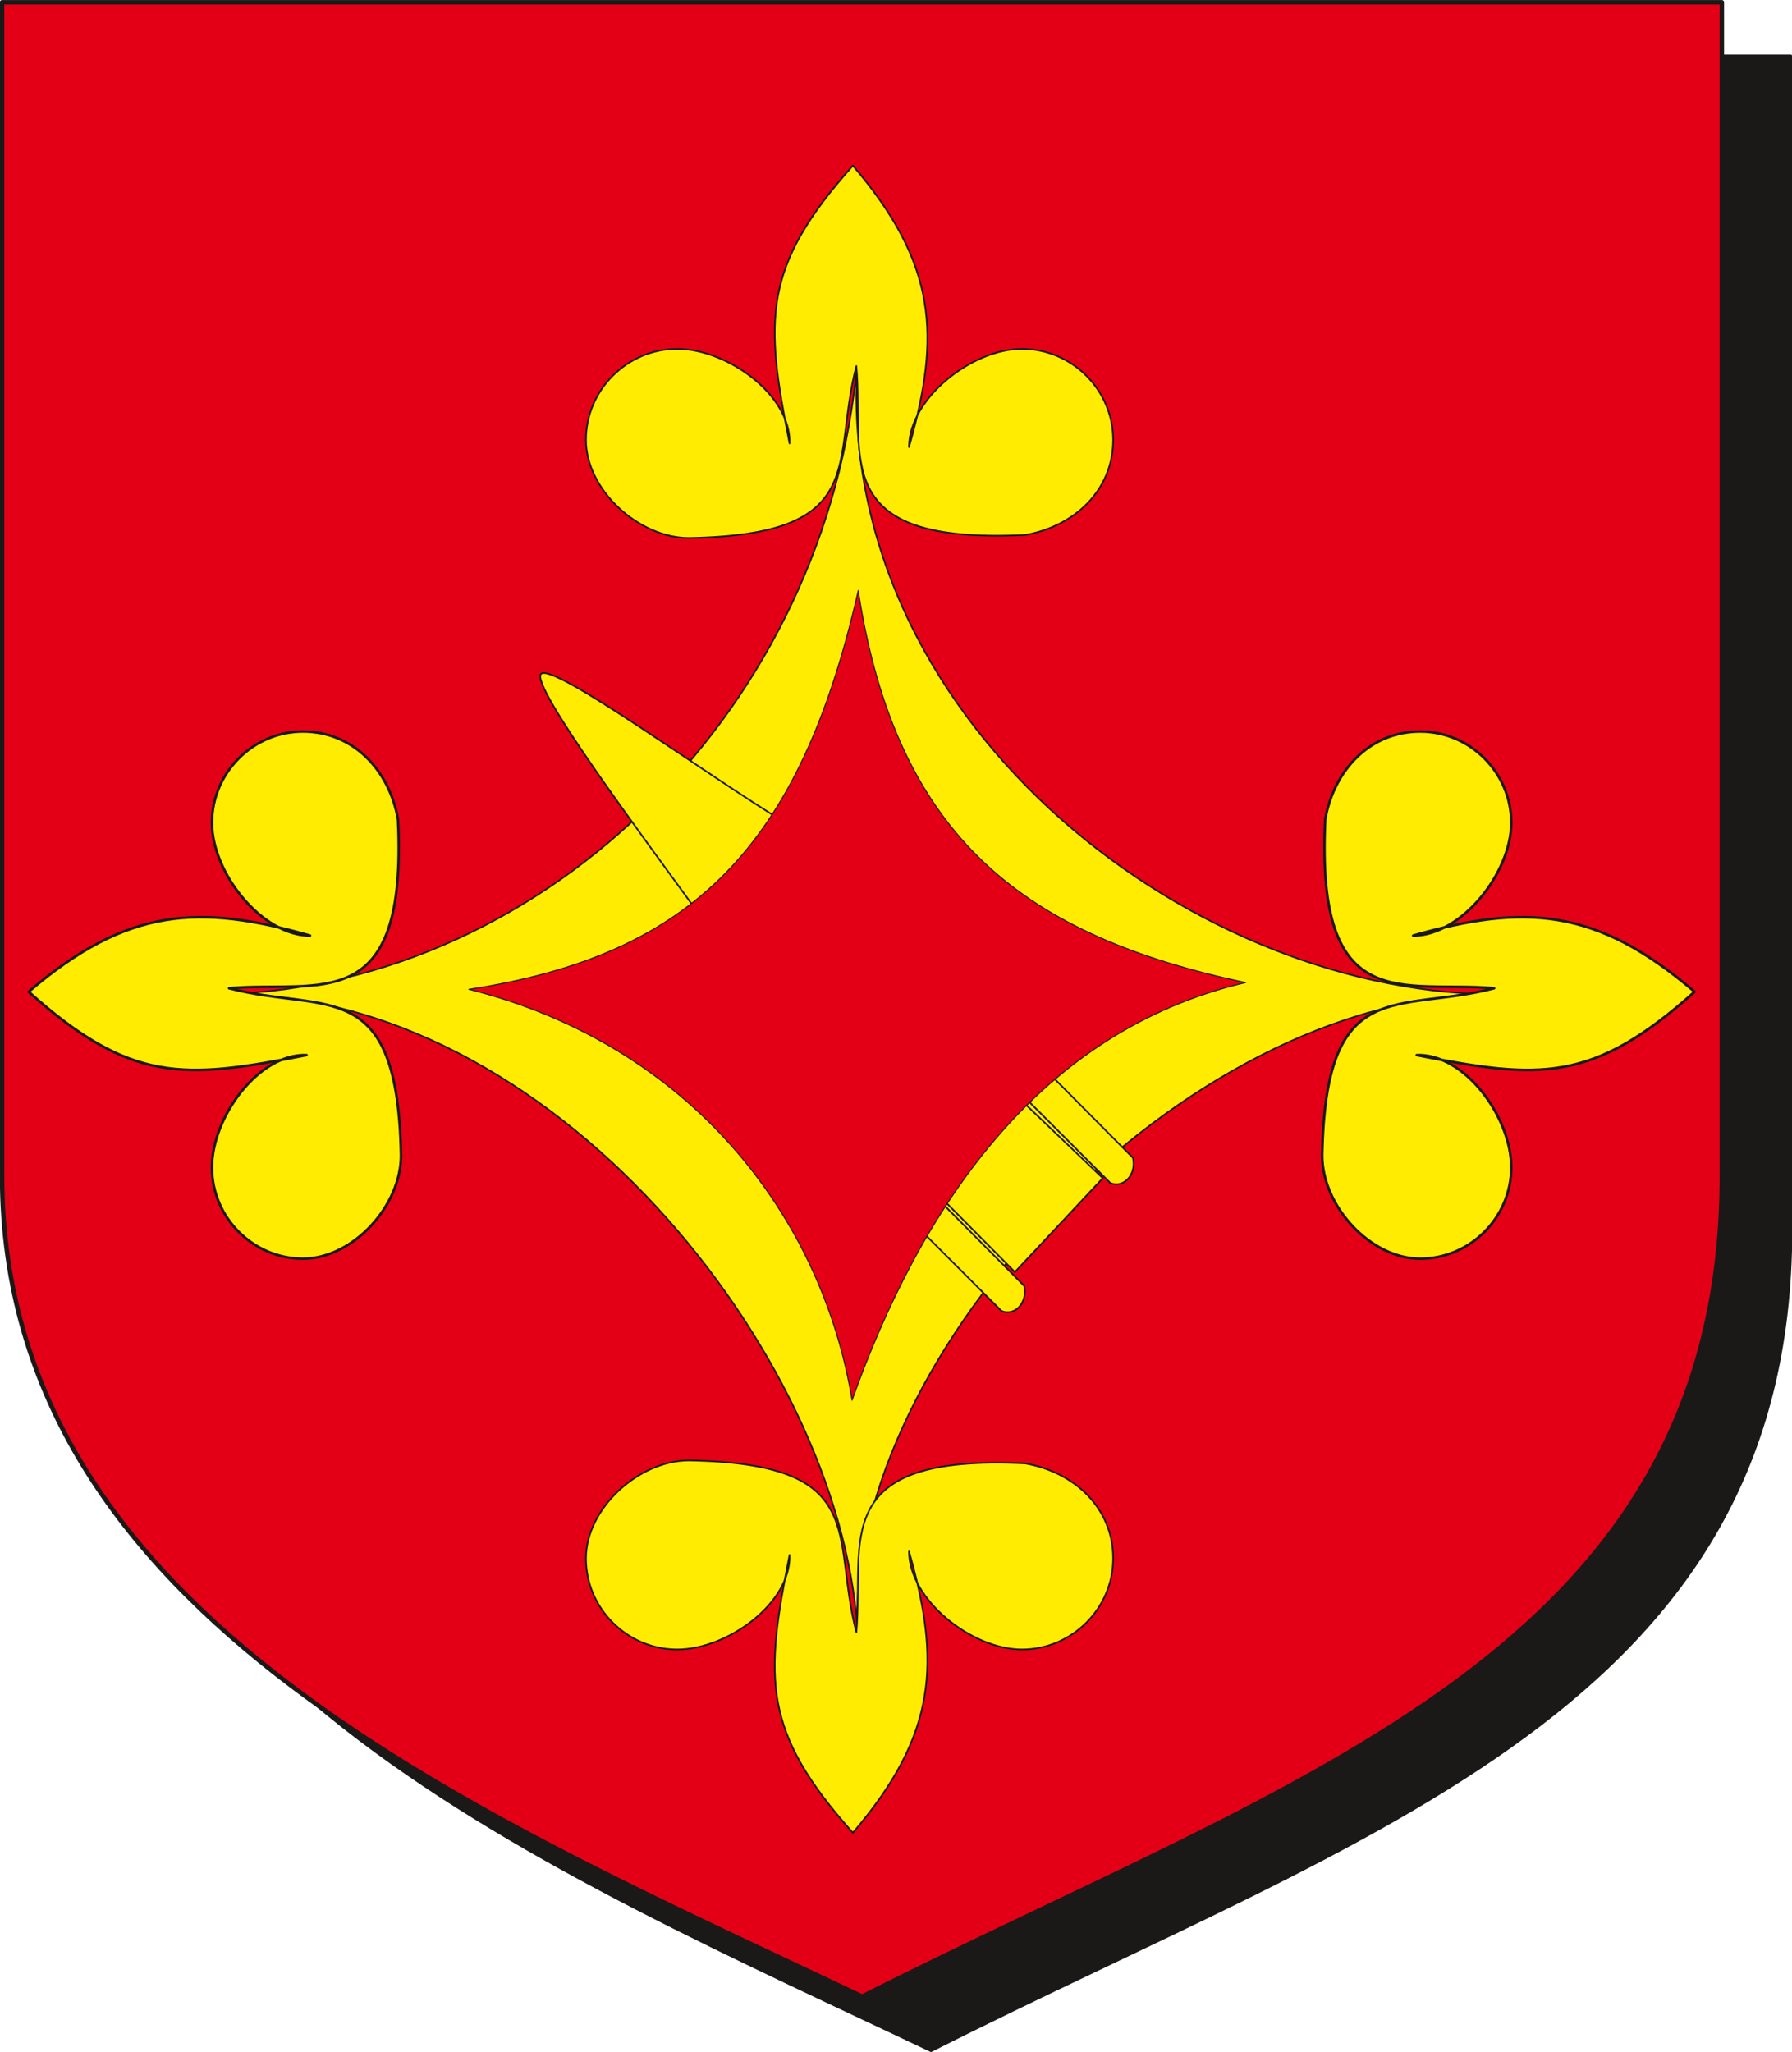 <svg xmlns="http://www.w3.org/2000/svg" xml:space="preserve" width="744.491" height="225.6mm" fill-rule="evenodd" stroke-linejoin="round" stroke-width="28.222" preserveAspectRatio="xMidYMid" version="1.2" viewBox="0 0 19698 22560"><defs class="ClipPathGroup"><clipPath id="a" clipPathUnits="userSpaceOnUse"><path d="M0 0h19698v22560H0z"/></clipPath></defs><g class="SlideGroup"><g class="Slide" clip-path="url(#a)"><g class="Page"><g class="com.sun.star.drawing.ClosedBezierShape"><path fill="none" d="M763 599h18939v21962H763z" class="BoundingBox"/><path fill="#1B1918" d="M19684 617H780v12901c0 4875 5291 7040 9454 9023 4820-2436 9450-3787 9450-9023V617Z"/><path fill="none" stroke="#1B1918" stroke-linejoin="miter" stroke-width="34" d="M19684 617H780v12901c0 4875 5291 7040 9454 9023 4820-2436 9450-3787 9450-9023V617Z"/></g><g class="com.sun.star.drawing.ClosedBezierShape"><path fill="none" d="M-2 0h18955v21978H-2z" class="BoundingBox"/><path fill="#E30016" d="M18927 25H23v12901c0 4875 5291 7040 9454 9023 4820-2436 9450-3787 9450-9023V25Z"/><path fill="none" stroke="#1B1918" stroke-linejoin="miter" stroke-width="49" d="M18927 25H23v12901c0 4875 5291 7040 9454 9023 4820-2436 9450-3787 9450-9023V25Z"/></g><g class="com.sun.star.drawing.ClosedBezierShape"><path fill="none" d="M2465 3972h13918v13918H2465z" class="BoundingBox"/><path fill="#FFEC00" d="M9424 3973c-248 3901 3578 6908 6957 6958-3391 27-7055 3957-6957 6957-215-3028-3377-6999-6958-6957 3589-113 6642-3207 6958-6958Z"/><path fill="none" stroke="#1B1918" stroke-linejoin="miter" stroke-width="17" d="M9424 3973c-248 3901 3578 6908 6957 6958-3391 27-7055 3957-6957 6957-215-3028-3377-6999-6958-6957 3589-113 6642-3207 6958-6958Z"/></g><g class="com.sun.star.drawing.ClosedBezierShape"><path fill="none" d="M6432 1807h5814v4117H6432z" class="BoundingBox"/><path fill="#FFEC00" d="M11269 5881c546-96 967-495 967-1045 0-548-452-1000-1003-1000-552 0-1241 548-1241 1078 348-1218 310-2010-617-3093-1003 1121-965 1700-696 3054 18-529-683-1039-1235-1039-551 0-1003 452-1003 1000 0 550 581 1078 1132 1078 2003-35 1561-825 1840-1890 89 991-332 1964 1856 1857Z"/><path fill="none" stroke="#1B1918" stroke-linejoin="miter" stroke-width="18" d="M11269 5881c546-96 967-495 967-1045 0-548-452-1000-1003-1000-552 0-1241 548-1241 1078 348-1218 310-2010-617-3093-1003 1121-965 1700-696 3054 18-529-683-1039-1235-1039-551 0-1003 452-1003 1000 0 550 581 1078 1132 1078 2003-35 1561-825 1840-1890 89 991-332 1964 1856 1857Z"/></g><g class="com.sun.star.drawing.ClosedBezierShape"><path fill="none" d="M6432 16046h5814v4117H6432z" class="BoundingBox"/><path fill="#FFEC00" d="M11269 16088c546 96 967 495 967 1044s-452 1001-1003 1001c-552 0-1241-548-1241-1078 348 1218 310 2010-617 3093-1003-1121-965-1700-696-3054 18 529-683 1039-1235 1039-551 0-1003-452-1003-1001s581-1077 1132-1077c2003 35 1561 825 1840 1890 89-991-332-1963 1856-1857Z"/><path fill="none" stroke="#1B1918" stroke-linejoin="miter" stroke-width="18" d="M11269 16088c546 96 967 495 967 1044s-452 1001-1003 1001c-552 0-1241-548-1241-1078 348 1218 310 2010-617 3093-1003-1121-965-1700-696-3054 18 529-683 1039-1235 1039-551 0-1003-452-1003-1001s581-1077 1132-1077c2003 35 1561 825 1840 1890 89-991-332-1963 1856-1857Z"/></g><g class="com.sun.star.drawing.ClosedBezierShape"><path fill="none" d="M14533 8041h4096v5798h-4096z" class="BoundingBox"/><path fill="#FFEC00" d="M14567 9009c96-546 495-967 1044-967s1001 452 1001 1003c0 552-548 1240-1078 1240 1218-348 2010-310 3093 618-1121 1003-1700 965-3054 696 529-18 1039 683 1039 1235 0 551-452 1003-1001 1003s-1077-581-1077-1133c35-2002 825-1560 1890-1840-991-88-1963 333-1857-1855Z"/><path fill="none" stroke="#1B1918" d="M14567 9009c96-546 495-967 1044-967s1001 452 1001 1003c0 552-548 1240-1078 1240 1218-348 2010-310 3093 618-1121 1003-1700 965-3054 696 529-18 1039 683 1039 1235 0 551-452 1003-1001 1003s-1077-581-1077-1133c35-2002 825-1560 1890-1840-991-88-1963 333-1857-1855Z"/></g><g class="com.sun.star.drawing.ClosedBezierShape"><path fill="none" d="M314 8041h4096v5798H314z" class="BoundingBox"/><path fill="#FFEC00" d="M4375 9009c-96-546-495-967-1045-967-548 0-1000 452-1000 1003 0 552 548 1240 1078 1240-1218-348-2010-310-3093 618 1121 1003 1700 965 3054 696-529-18-1039 683-1039 1235 0 551 452 1003 1000 1003 550 0 1078-581 1078-1133-35-2002-825-1560-1890-1840 991-88 1964 333 1857-1855Z"/><path fill="none" stroke="#1B1918" d="M4375 9009c-96-546-495-967-1045-967-548 0-1000 452-1000 1003 0 552 548 1240 1078 1240-1218-348-2010-310-3093 618 1121 1003 1700 965 3054 696-529-18-1039 683-1039 1235 0 551 452 1003 1000 1003 550 0 1078-581 1078-1133-35-2002-825-1560-1890-1840 991-88 1964 333 1857-1855Z"/></g><g class="com.sun.star.drawing.ClosedBezierShape"><path fill="none" d="M9996 13066h1279v1370H9996z" class="BoundingBox"/><path fill="#FFEC00" d="m10015 13418 994 994c140 59 290-83 249-276l-1042-1050c-150-58-243 124-201 332Z"/><path fill="none" stroke="#1B1918" stroke-linejoin="miter" stroke-width="18" d="m10015 13418 994 994c140 59 290-83 249-276l-1042-1050c-150-58-243 124-201 332Z"/></g><g class="com.sun.star.drawing.ClosedBezierShape"><path fill="none" d="M11192 11659h1279v1370h-1279z" class="BoundingBox"/><path fill="#FFEC00" d="m11211 12011 994 994c140 59 290-83 249-276l-1042-1050c-150-58-243 124-201 332Z"/><path fill="none" stroke="#1B1918" stroke-linejoin="miter" stroke-width="18" d="m11211 12011 994 994c140 59 290-83 249-276l-1042-1050c-150-58-243 124-201 332Z"/></g><g class="com.sun.star.drawing.PolyPolygonShape"><path fill="none" d="M10279 12065h1857v1933h-1857z" class="BoundingBox"/><path fill="#FFEC00" d="m10292 13112 864 872 966-1032-915-874-915 1034Z"/><path fill="none" stroke="#1B1918" stroke-linejoin="miter" stroke-width="18" d="m10292 13112 864 872 966-1032-915-874-915 1034Z"/></g><g class="com.sun.star.drawing.ClosedBezierShape"><path fill="none" d="M5930 7390h2741v2688H5930z" class="BoundingBox"/><path fill="#FFEC00" d="M7694 10062c-631-869-1861-2516-1748-2653 129-134 1804 1101 2709 1649l-961 1004Z"/><path fill="none" stroke="#1B1918" stroke-linejoin="miter" stroke-width="18" d="M7694 10062c-631-869-1861-2516-1748-2653 129-134 1804 1101 2709 1649l-961 1004Z"/></g><g class="com.sun.star.drawing.ClosedBezierShape"><path fill="none" d="M7249 8425h1789v1942H7249z" class="BoundingBox"/><path fill="#FFEC00" d="m8909 8448-280 620-971 1043-383 203c480 107 1210 25 1522-407 264-420 302-1005 112-1459Z"/><path fill="none" stroke="#1B1918" stroke-linejoin="miter" stroke-width="18" d="m8909 8448-280 620-971 1043-383 203c480 107 1210 25 1522-407 264-420 302-1005 112-1459Z"/></g><g class="com.sun.star.drawing.ClosedBezierShape"><path fill="none" d="M5126 6462h8593v8954H5126z" class="BoundingBox"/><path fill="#E30016" d="M9434 6492c422 2748 1860 3799 4258 4310-2297 537-3584 2508-4326 4591-333-2025-1781-3907-4212-4517 2452-376 3640-1568 4280-4384Z"/><path fill="none" stroke="#1B1918" stroke-linejoin="miter" stroke-width="11" d="M9434 6492c422 2748 1860 3799 4258 4310-2297 537-3584 2508-4326 4591-333-2025-1781-3907-4212-4517 2452-376 3640-1568 4280-4384Z"/></g></g></g></g></svg>
